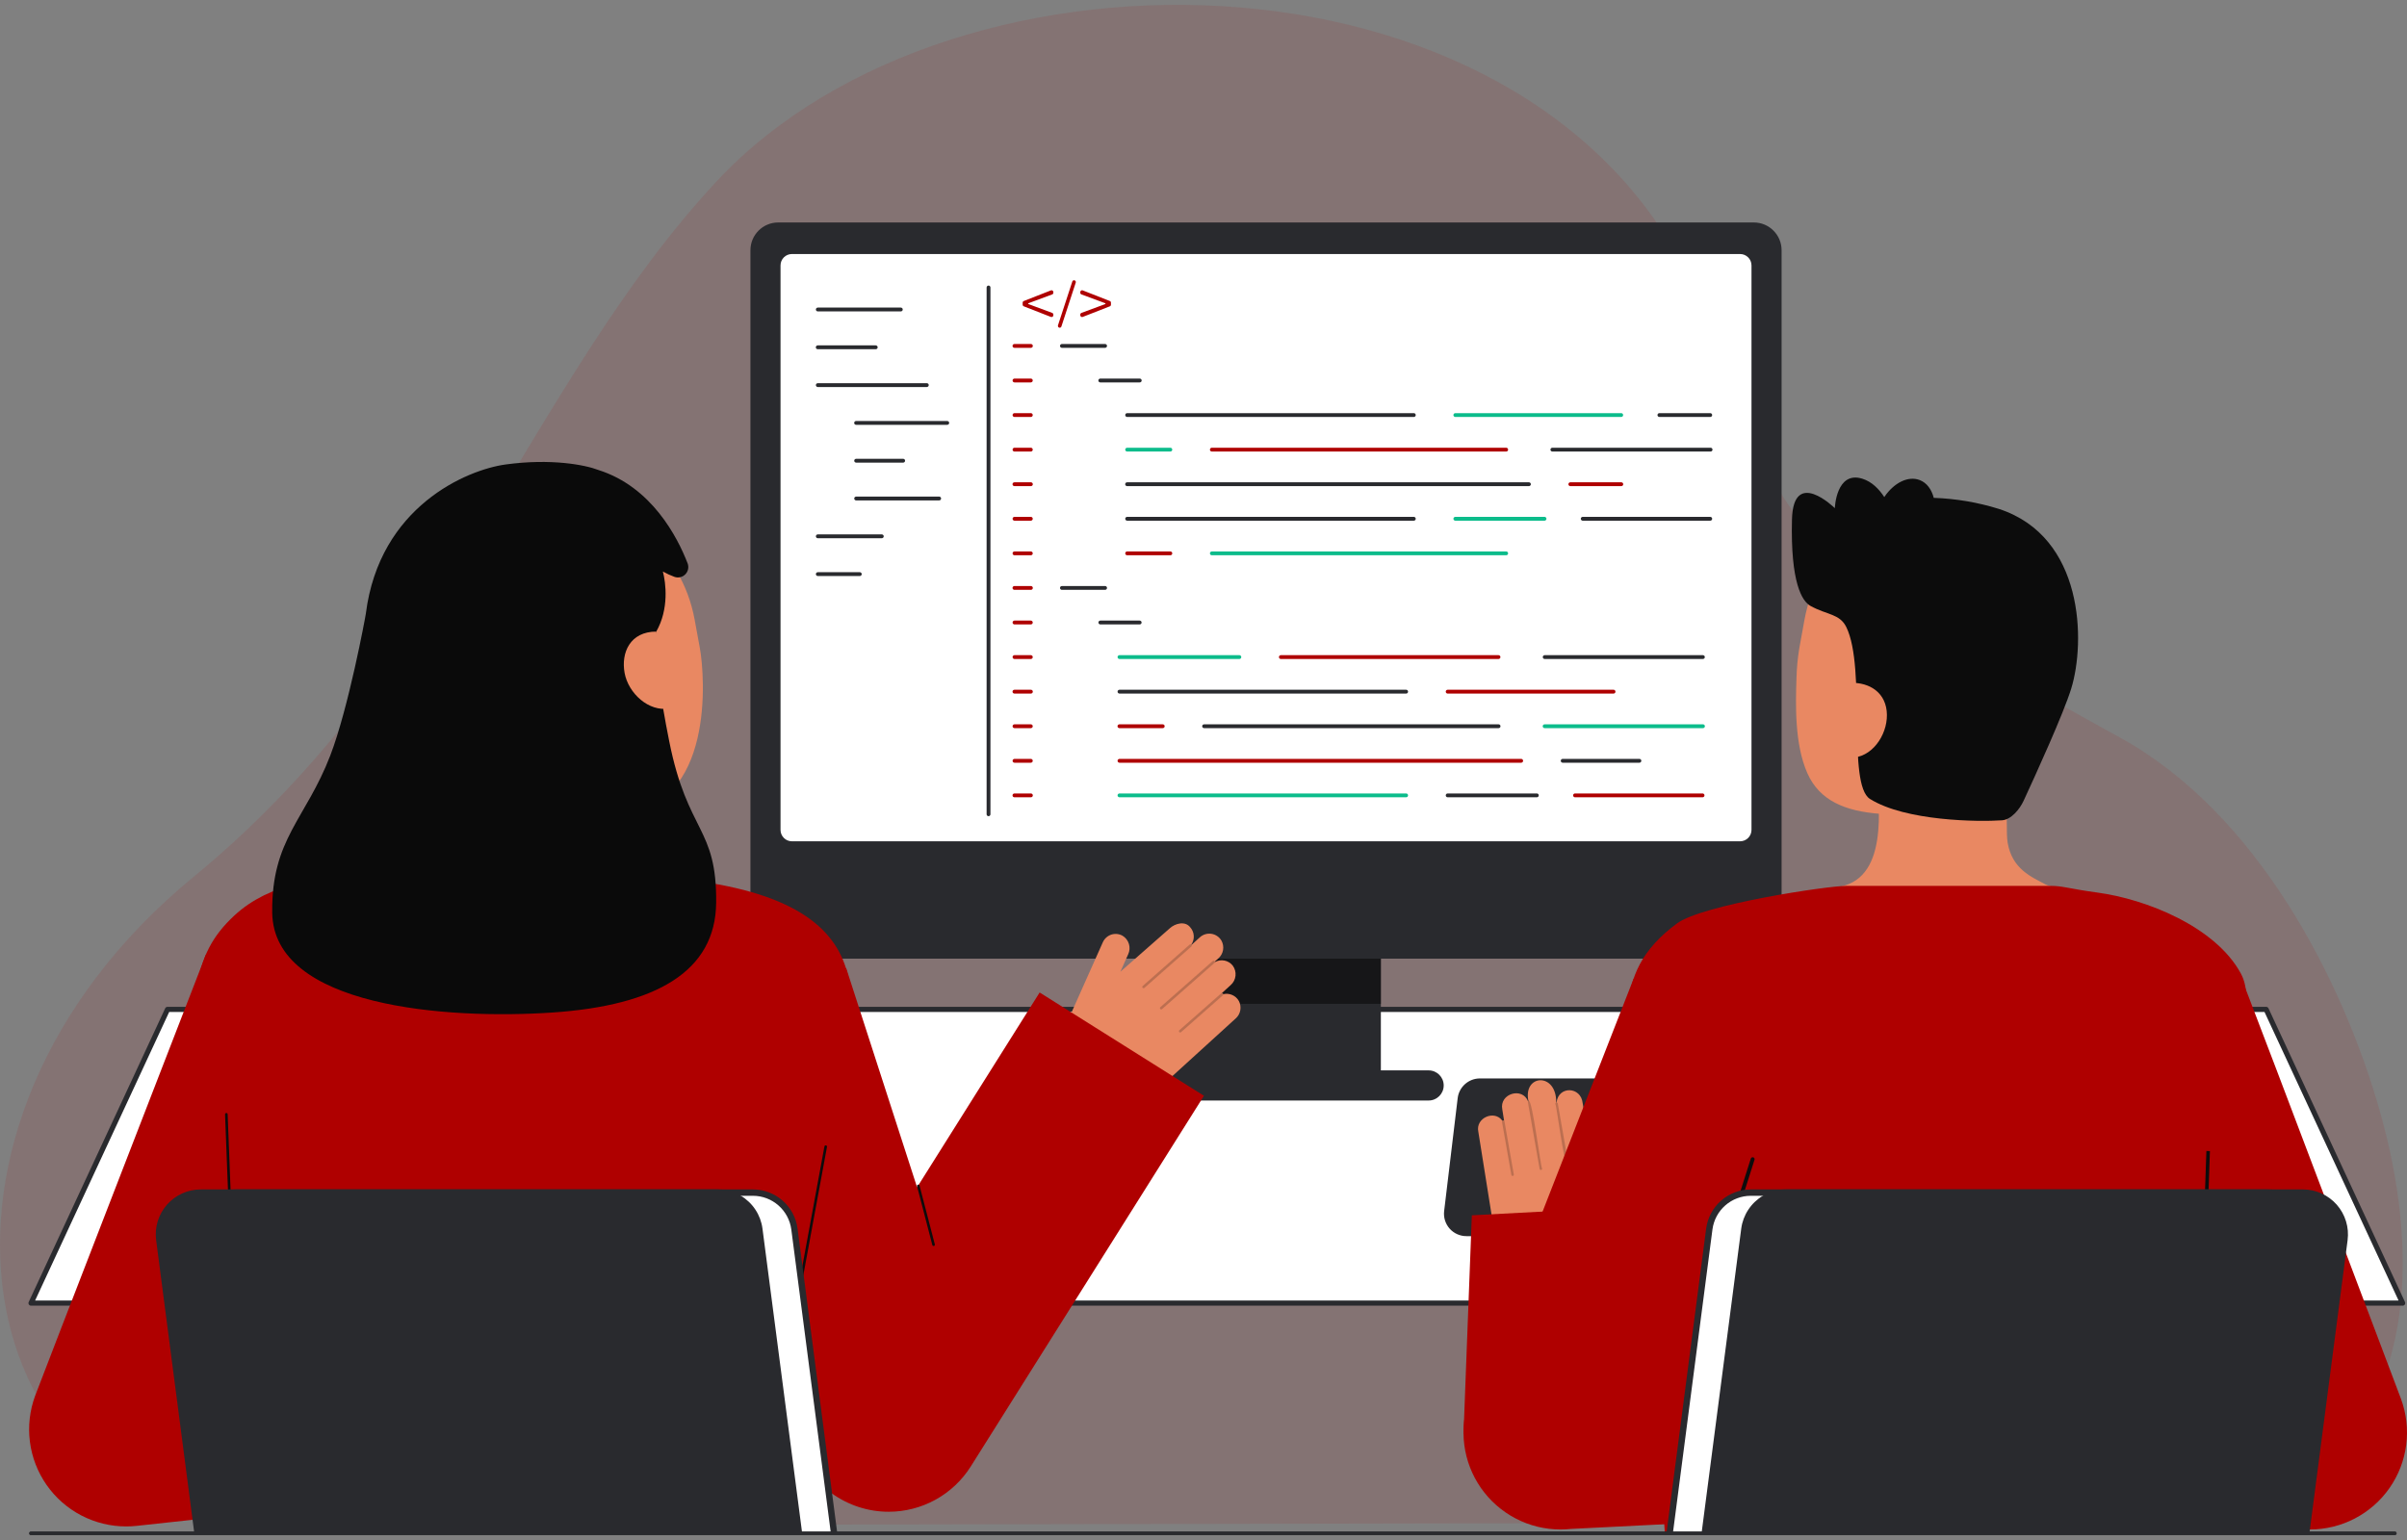 <?xml version="1.0" encoding="UTF-8"?>
<svg xmlns="http://www.w3.org/2000/svg" width="150" height="96" viewBox="0 0 150 96" fill="none">
  <rect x="0" y="0" width="150" height="96" fill="#808080" stroke="none"/>
  <g id="Pair programming" clip-path="url(#clip0_928_4348)">
    <g id="Group">
      <path id="Vector" opacity="0.1" d="M134.037 94.881C148.049 94.881 152.318 83.325 148.281 69.172C145.998 61.169 140.719 50.702 132.094 45.966C108.492 33.004 111.673 32.382 105.83 18.586C96.292 -3.935 59.616 -4.804 44.63 11.334C32.969 23.891 27.98 41.592 12.093 54.635C-7.083 70.378 -1.852 95.109 16.567 95.109L134.037 94.881Z" fill="#AF0000"></path>
      <g id="Group_2">
        <g id="Group_3">
          <path id="Vector_2" d="M149.727 81.232H1.934L10.439 62.924H141.221L149.727 81.232Z" fill="#292A2E"></path>
          <path id="Vector_3" d="M149.727 81.232H1.934L10.439 62.924H141.221L149.727 81.232Z" fill="white"></path>
          <path id="Vector_4" d="M149.728 81.394H1.935C1.908 81.394 1.881 81.387 1.857 81.374C1.833 81.361 1.813 81.342 1.799 81.319C1.784 81.296 1.775 81.27 1.774 81.243C1.772 81.215 1.777 81.188 1.789 81.164L10.294 62.856C10.307 62.828 10.328 62.804 10.353 62.788C10.379 62.772 10.409 62.763 10.44 62.763H141.222C141.252 62.763 141.282 62.772 141.308 62.788C141.334 62.804 141.355 62.828 141.368 62.856L149.874 81.164C149.886 81.188 149.891 81.215 149.889 81.242C149.888 81.269 149.879 81.296 149.865 81.318C149.85 81.341 149.83 81.36 149.806 81.373C149.783 81.386 149.756 81.394 149.729 81.394H149.728ZM2.188 81.071H149.474L141.12 63.085H10.542L2.188 81.071Z" fill="#292A2E"></path>
        </g>
        <g id="Group_4">
          <g id="Group_5">
            <path id="Vector_5" d="M86.053 56.795H71.74V67.614H86.053V56.795Z" fill="#292A2E"></path>
            <path id="Vector_6" opacity="0.64" d="M86.053 56.795H71.74V62.575H86.053V56.795Z" fill="#0C0C0C"></path>
            <path id="Vector_7" d="M109.294 13.868H48.497C47.541 13.868 46.766 14.643 46.766 15.6V58.028C46.766 58.984 47.541 59.759 48.497 59.759H109.294C110.251 59.759 111.026 58.984 111.026 58.028V15.6C111.026 14.643 110.251 13.868 109.294 13.868Z" fill="#292A2E"></path>
            <path id="Vector_8" d="M108.439 15.835H49.351C48.959 15.835 48.641 16.153 48.641 16.546V51.733C48.641 52.126 48.959 52.444 49.351 52.444H108.439C108.832 52.444 109.15 52.126 109.15 51.733V16.546C109.15 16.153 108.832 15.835 108.439 15.835Z" fill="white"></path>
            <path id="Vector_9" d="M89.03 66.725H68.761C68.243 66.725 67.822 67.145 67.822 67.664C67.822 68.183 68.243 68.603 68.761 68.603H89.03C89.548 68.603 89.969 68.183 89.969 67.664C89.969 67.145 89.548 66.725 89.03 66.725Z" fill="#292A2E"></path>
          </g>
          <g id="Group_6">
            <path id="Vector_10" d="M68.871 21.683H66.18C66.165 21.683 66.148 21.681 66.133 21.675C66.118 21.669 66.105 21.66 66.093 21.649C66.082 21.638 66.072 21.625 66.066 21.61C66.06 21.595 66.057 21.579 66.057 21.563C66.057 21.547 66.06 21.531 66.066 21.517C66.072 21.502 66.082 21.488 66.093 21.477C66.105 21.466 66.118 21.457 66.133 21.452C66.148 21.446 66.165 21.443 66.18 21.444H68.871C68.902 21.445 68.932 21.458 68.953 21.48C68.975 21.503 68.987 21.532 68.987 21.563C68.987 21.594 68.975 21.624 68.953 21.646C68.932 21.669 68.902 21.682 68.871 21.683Z" fill="#292A2E"></path>
            <g id="Group_7">
              <path id="Vector_11" d="M64.24 21.683H63.222C63.206 21.683 63.19 21.681 63.175 21.675C63.16 21.669 63.146 21.66 63.134 21.649C63.123 21.638 63.114 21.625 63.107 21.61C63.101 21.595 63.098 21.579 63.098 21.563C63.098 21.547 63.101 21.531 63.107 21.517C63.114 21.502 63.123 21.488 63.134 21.477C63.146 21.466 63.16 21.457 63.175 21.452C63.19 21.446 63.206 21.443 63.222 21.444H64.24C64.256 21.443 64.272 21.446 64.287 21.452C64.302 21.457 64.316 21.466 64.327 21.477C64.339 21.488 64.348 21.502 64.354 21.517C64.36 21.531 64.364 21.547 64.364 21.563C64.364 21.579 64.36 21.595 64.354 21.61C64.348 21.625 64.339 21.638 64.327 21.649C64.316 21.66 64.302 21.669 64.287 21.675C64.272 21.681 64.256 21.683 64.24 21.683Z" fill="#AF0000"></path>
              <path id="Vector_12" d="M64.239 23.838H63.221C63.189 23.838 63.159 23.825 63.137 23.803C63.114 23.781 63.102 23.75 63.102 23.718C63.102 23.687 63.114 23.656 63.137 23.634C63.159 23.612 63.189 23.599 63.221 23.599H64.239C64.271 23.599 64.301 23.612 64.324 23.634C64.346 23.656 64.359 23.687 64.359 23.718C64.359 23.75 64.346 23.781 64.324 23.803C64.301 23.825 64.271 23.838 64.239 23.838Z" fill="#AF0000"></path>
              <path id="Vector_13" d="M64.239 25.993H63.221C63.189 25.993 63.159 25.981 63.137 25.958C63.114 25.936 63.102 25.906 63.102 25.874C63.102 25.842 63.114 25.812 63.137 25.789C63.159 25.767 63.189 25.754 63.221 25.754H64.239C64.271 25.754 64.301 25.767 64.324 25.789C64.346 25.812 64.359 25.842 64.359 25.874C64.359 25.906 64.346 25.936 64.324 25.958C64.301 25.981 64.271 25.993 64.239 25.993Z" fill="#AF0000"></path>
              <path id="Vector_14" d="M64.239 28.149H63.221C63.189 28.149 63.159 28.136 63.137 28.114C63.114 28.091 63.102 28.061 63.102 28.029C63.102 27.997 63.114 27.967 63.137 27.945C63.159 27.922 63.189 27.91 63.221 27.91H64.239C64.271 27.91 64.301 27.922 64.324 27.945C64.346 27.967 64.359 27.997 64.359 28.029C64.359 28.061 64.346 28.091 64.324 28.114C64.301 28.136 64.271 28.149 64.239 28.149Z" fill="#AF0000"></path>
              <path id="Vector_15" d="M64.24 30.304H63.222C63.206 30.304 63.19 30.302 63.175 30.296C63.16 30.29 63.146 30.282 63.134 30.27C63.123 30.259 63.114 30.246 63.107 30.231C63.101 30.216 63.098 30.201 63.098 30.184C63.098 30.168 63.101 30.152 63.107 30.138C63.114 30.123 63.123 30.11 63.134 30.098C63.146 30.087 63.16 30.078 63.175 30.073C63.19 30.067 63.206 30.064 63.222 30.065H64.24C64.256 30.064 64.272 30.067 64.287 30.073C64.302 30.078 64.316 30.087 64.327 30.098C64.339 30.11 64.348 30.123 64.354 30.138C64.36 30.152 64.364 30.168 64.364 30.184C64.364 30.201 64.36 30.216 64.354 30.231C64.348 30.246 64.339 30.259 64.327 30.27C64.316 30.282 64.302 30.29 64.287 30.296C64.272 30.302 64.256 30.304 64.24 30.304Z" fill="#AF0000"></path>
              <path id="Vector_16" d="M64.239 32.459H63.221C63.189 32.459 63.159 32.446 63.137 32.423C63.114 32.401 63.102 32.371 63.102 32.339C63.102 32.307 63.114 32.277 63.137 32.255C63.159 32.232 63.189 32.219 63.221 32.219H64.239C64.271 32.219 64.301 32.232 64.324 32.255C64.346 32.277 64.359 32.307 64.359 32.339C64.359 32.371 64.346 32.401 64.324 32.423C64.301 32.446 64.271 32.459 64.239 32.459Z" fill="#AF0000"></path>
              <path id="Vector_17" d="M64.239 34.614H63.221C63.189 34.614 63.159 34.602 63.137 34.58C63.114 34.557 63.102 34.527 63.102 34.495C63.102 34.463 63.114 34.433 63.137 34.41C63.159 34.388 63.189 34.376 63.221 34.376H64.239C64.271 34.376 64.301 34.388 64.324 34.41C64.346 34.433 64.359 34.463 64.359 34.495C64.359 34.527 64.346 34.557 64.324 34.58C64.301 34.602 64.271 34.614 64.239 34.614Z" fill="#AF0000"></path>
              <path id="Vector_18" d="M64.24 36.77H63.222C63.206 36.77 63.19 36.768 63.175 36.762C63.16 36.756 63.146 36.747 63.134 36.736C63.123 36.725 63.114 36.712 63.107 36.697C63.101 36.682 63.098 36.666 63.098 36.65C63.098 36.634 63.101 36.618 63.107 36.603C63.114 36.589 63.123 36.575 63.134 36.564C63.146 36.553 63.16 36.544 63.175 36.539C63.19 36.533 63.206 36.53 63.222 36.531H64.24C64.256 36.53 64.272 36.533 64.287 36.539C64.302 36.544 64.316 36.553 64.327 36.564C64.339 36.575 64.348 36.589 64.354 36.603C64.36 36.618 64.364 36.634 64.364 36.65C64.364 36.666 64.36 36.682 64.354 36.697C64.348 36.712 64.339 36.725 64.327 36.736C64.316 36.747 64.302 36.756 64.287 36.762C64.272 36.768 64.256 36.77 64.24 36.77Z" fill="#AF0000"></path>
              <path id="Vector_19" d="M64.239 38.925H63.221C63.189 38.925 63.159 38.913 63.137 38.89C63.114 38.868 63.102 38.837 63.102 38.806C63.102 38.774 63.114 38.744 63.137 38.721C63.159 38.699 63.189 38.686 63.221 38.686H64.239C64.271 38.686 64.301 38.699 64.324 38.721C64.346 38.744 64.359 38.774 64.359 38.806C64.359 38.837 64.346 38.868 64.324 38.89C64.301 38.913 64.271 38.925 64.239 38.925Z" fill="#AF0000"></path>
              <path id="Vector_20" d="M64.239 41.08H63.221C63.189 41.08 63.159 41.068 63.137 41.045C63.114 41.023 63.102 40.992 63.102 40.961C63.102 40.929 63.114 40.899 63.137 40.876C63.159 40.854 63.189 40.841 63.221 40.841H64.239C64.271 40.841 64.301 40.854 64.324 40.876C64.346 40.899 64.359 40.929 64.359 40.961C64.359 40.992 64.346 41.023 64.324 41.045C64.301 41.068 64.271 41.08 64.239 41.08Z" fill="#AF0000"></path>
              <path id="Vector_21" d="M64.24 43.235H63.222C63.206 43.236 63.19 43.233 63.175 43.228C63.16 43.222 63.146 43.213 63.134 43.202C63.123 43.191 63.114 43.178 63.107 43.163C63.101 43.148 63.098 43.132 63.098 43.116C63.098 43.1 63.101 43.084 63.107 43.069C63.114 43.054 63.123 43.041 63.134 43.03C63.146 43.019 63.16 43.01 63.175 43.004C63.19 42.999 63.206 42.996 63.222 42.997H64.24C64.256 42.996 64.272 42.999 64.287 43.004C64.302 43.01 64.316 43.019 64.327 43.03C64.339 43.041 64.348 43.054 64.354 43.069C64.36 43.084 64.364 43.1 64.364 43.116C64.364 43.132 64.36 43.148 64.354 43.163C64.348 43.178 64.339 43.191 64.327 43.202C64.316 43.213 64.302 43.222 64.287 43.228C64.272 43.233 64.256 43.236 64.24 43.235Z" fill="#AF0000"></path>
              <path id="Vector_22" d="M64.239 45.391H63.221C63.189 45.391 63.159 45.378 63.137 45.356C63.114 45.333 63.102 45.303 63.102 45.271C63.102 45.24 63.114 45.209 63.137 45.187C63.159 45.164 63.189 45.152 63.221 45.152H64.239C64.271 45.152 64.301 45.164 64.324 45.187C64.346 45.209 64.359 45.24 64.359 45.271C64.359 45.303 64.346 45.333 64.324 45.356C64.301 45.378 64.271 45.391 64.239 45.391Z" fill="#AF0000"></path>
              <path id="Vector_23" d="M64.239 47.546H63.221C63.189 47.546 63.159 47.533 63.137 47.511C63.114 47.489 63.102 47.458 63.102 47.427C63.102 47.395 63.114 47.364 63.137 47.342C63.159 47.32 63.189 47.307 63.221 47.307H64.239C64.271 47.307 64.301 47.32 64.324 47.342C64.346 47.364 64.359 47.395 64.359 47.427C64.359 47.458 64.346 47.489 64.324 47.511C64.301 47.533 64.271 47.546 64.239 47.546Z" fill="#AF0000"></path>
              <path id="Vector_24" d="M64.24 49.701H63.222C63.206 49.702 63.19 49.699 63.175 49.693C63.16 49.688 63.146 49.679 63.134 49.668C63.123 49.657 63.114 49.643 63.107 49.629C63.101 49.614 63.098 49.598 63.098 49.582C63.098 49.566 63.101 49.55 63.107 49.535C63.114 49.52 63.123 49.507 63.134 49.496C63.146 49.485 63.16 49.476 63.175 49.47C63.19 49.465 63.206 49.462 63.222 49.462H64.24C64.256 49.462 64.272 49.465 64.287 49.47C64.302 49.476 64.316 49.485 64.327 49.496C64.339 49.507 64.348 49.52 64.354 49.535C64.36 49.55 64.364 49.566 64.364 49.582C64.364 49.598 64.36 49.614 64.354 49.629C64.348 49.643 64.339 49.657 64.327 49.668C64.316 49.679 64.302 49.688 64.287 49.693C64.272 49.699 64.256 49.702 64.24 49.701Z" fill="#AF0000"></path>
            </g>
            <path id="Vector_25" d="M71.023 23.838H68.571C68.555 23.839 68.539 23.836 68.524 23.83C68.509 23.825 68.495 23.816 68.484 23.805C68.472 23.794 68.463 23.78 68.457 23.765C68.451 23.751 68.447 23.735 68.447 23.719C68.447 23.703 68.451 23.687 68.457 23.672C68.463 23.657 68.472 23.644 68.484 23.633C68.495 23.621 68.509 23.613 68.524 23.607C68.539 23.601 68.555 23.599 68.571 23.599H71.023C71.039 23.599 71.055 23.601 71.07 23.607C71.085 23.613 71.098 23.621 71.11 23.633C71.121 23.644 71.131 23.657 71.137 23.672C71.143 23.687 71.147 23.703 71.147 23.719C71.147 23.735 71.143 23.751 71.137 23.765C71.131 23.78 71.121 23.794 71.11 23.805C71.098 23.816 71.085 23.825 71.07 23.83C71.055 23.836 71.039 23.839 71.023 23.838Z" fill="#292A2E"></path>
            <path id="Vector_26" d="M68.871 36.77H66.18C66.165 36.77 66.148 36.768 66.133 36.762C66.118 36.756 66.105 36.747 66.093 36.736C66.082 36.725 66.072 36.712 66.066 36.697C66.06 36.682 66.057 36.666 66.057 36.65C66.057 36.634 66.06 36.618 66.066 36.603C66.072 36.589 66.082 36.575 66.093 36.564C66.105 36.553 66.118 36.544 66.133 36.539C66.148 36.533 66.165 36.53 66.18 36.531H68.871C68.902 36.532 68.932 36.545 68.953 36.567C68.975 36.59 68.987 36.619 68.987 36.65C68.987 36.681 68.975 36.711 68.953 36.733C68.932 36.755 68.902 36.769 68.871 36.77Z" fill="#292A2E"></path>
            <path id="Vector_27" d="M71.022 38.925H68.571C68.539 38.925 68.509 38.913 68.486 38.89C68.464 38.868 68.451 38.837 68.451 38.806C68.451 38.774 68.464 38.744 68.486 38.721C68.509 38.699 68.539 38.686 68.571 38.686H71.022C71.054 38.686 71.084 38.699 71.107 38.721C71.129 38.744 71.142 38.774 71.142 38.806C71.142 38.837 71.129 38.868 71.107 38.89C71.084 38.913 71.054 38.925 71.022 38.925Z" fill="#292A2E"></path>
            <g id="Group_8">
              <path id="Vector_28" d="M88.107 25.993H70.243C70.211 25.993 70.18 25.981 70.158 25.958C70.136 25.936 70.123 25.906 70.123 25.874C70.123 25.842 70.136 25.812 70.158 25.789C70.18 25.767 70.211 25.754 70.243 25.754H88.107C88.139 25.754 88.169 25.767 88.191 25.789C88.214 25.812 88.226 25.842 88.226 25.874C88.226 25.906 88.214 25.936 88.191 25.958C88.169 25.981 88.139 25.993 88.107 25.993Z" fill="#292A2E"></path>
              <path id="Vector_29" d="M101.032 25.993H90.694C90.662 25.993 90.632 25.981 90.609 25.958C90.587 25.936 90.574 25.906 90.574 25.874C90.574 25.842 90.587 25.812 90.609 25.789C90.632 25.767 90.662 25.754 90.694 25.754H101.032C101.063 25.754 101.094 25.767 101.116 25.789C101.138 25.812 101.151 25.842 101.151 25.874C101.151 25.906 101.138 25.936 101.116 25.958C101.094 25.981 101.063 25.993 101.032 25.993Z" fill="#0CBC8B"></path>
              <path id="Vector_30" d="M106.579 25.993H103.411C103.379 25.993 103.348 25.981 103.326 25.958C103.304 25.936 103.291 25.906 103.291 25.874C103.291 25.842 103.304 25.812 103.326 25.789C103.348 25.767 103.379 25.754 103.411 25.754H106.579C106.611 25.754 106.641 25.767 106.664 25.789C106.686 25.812 106.699 25.842 106.699 25.874C106.699 25.906 106.686 25.936 106.664 25.958C106.641 25.981 106.611 25.993 106.579 25.993H106.579Z" fill="#292A2E"></path>
            </g>
            <g id="Group_9">
              <path id="Vector_31" d="M95.276 30.304H70.243C70.227 30.304 70.211 30.302 70.196 30.296C70.181 30.29 70.167 30.282 70.156 30.27C70.144 30.259 70.135 30.246 70.129 30.231C70.122 30.216 70.119 30.201 70.119 30.184C70.119 30.168 70.122 30.152 70.129 30.138C70.135 30.123 70.144 30.11 70.156 30.098C70.167 30.087 70.181 30.078 70.196 30.073C70.211 30.067 70.227 30.064 70.243 30.065H95.276C95.292 30.064 95.308 30.067 95.323 30.073C95.338 30.078 95.352 30.087 95.363 30.098C95.375 30.11 95.384 30.123 95.39 30.138C95.397 30.152 95.4 30.168 95.4 30.184C95.4 30.201 95.397 30.216 95.39 30.231C95.384 30.246 95.375 30.259 95.363 30.27C95.352 30.282 95.338 30.29 95.323 30.296C95.308 30.302 95.292 30.304 95.276 30.304Z" fill="#292A2E"></path>
              <path id="Vector_32" d="M101.033 30.304H97.864C97.848 30.304 97.832 30.302 97.817 30.296C97.802 30.29 97.788 30.282 97.777 30.27C97.765 30.259 97.756 30.246 97.75 30.231C97.743 30.216 97.74 30.201 97.74 30.184C97.74 30.168 97.743 30.152 97.75 30.138C97.756 30.123 97.765 30.11 97.777 30.098C97.788 30.087 97.802 30.078 97.817 30.073C97.832 30.067 97.848 30.064 97.864 30.065H101.033C101.049 30.064 101.065 30.067 101.08 30.073C101.095 30.078 101.109 30.087 101.12 30.098C101.132 30.11 101.141 30.123 101.147 30.138C101.154 30.152 101.157 30.168 101.157 30.184C101.157 30.201 101.154 30.216 101.147 30.231C101.141 30.246 101.132 30.259 101.12 30.27C101.109 30.282 101.095 30.29 101.08 30.296C101.065 30.302 101.049 30.304 101.033 30.304H101.033Z" fill="#AF0000"></path>
            </g>
            <g id="Group_10">
              <path id="Vector_33" d="M72.933 28.149H70.243C70.211 28.149 70.18 28.136 70.158 28.114C70.136 28.091 70.123 28.061 70.123 28.029C70.123 27.997 70.136 27.967 70.158 27.945C70.18 27.922 70.211 27.91 70.243 27.91H72.933C72.965 27.91 72.996 27.922 73.018 27.945C73.04 27.967 73.053 27.997 73.053 28.029C73.053 28.061 73.04 28.091 73.018 28.114C72.996 28.136 72.965 28.149 72.933 28.149Z" fill="#0CBC8B"></path>
              <path id="Vector_34" d="M93.863 28.149H75.52C75.488 28.149 75.458 28.136 75.435 28.114C75.413 28.091 75.4 28.061 75.4 28.029C75.4 27.997 75.413 27.967 75.435 27.945C75.458 27.922 75.488 27.91 75.52 27.91H93.863C93.894 27.91 93.925 27.922 93.947 27.945C93.97 27.967 93.982 27.997 93.982 28.029C93.982 28.061 93.97 28.091 93.947 28.114C93.925 28.136 93.894 28.149 93.863 28.149Z" fill="#AF0000"></path>
              <path id="Vector_35" d="M106.6 28.149H96.741C96.709 28.149 96.678 28.136 96.656 28.114C96.634 28.091 96.621 28.061 96.621 28.029C96.621 27.997 96.634 27.967 96.656 27.945C96.678 27.922 96.709 27.91 96.741 27.91H106.6C106.632 27.91 106.662 27.922 106.685 27.945C106.707 27.967 106.72 27.997 106.72 28.029C106.72 28.061 106.707 28.091 106.685 28.114C106.662 28.136 106.632 28.149 106.6 28.149Z" fill="#292A2E"></path>
            </g>
            <g id="Group_11">
              <path id="Vector_36" d="M88.107 32.459H70.243C70.211 32.459 70.18 32.446 70.158 32.423C70.136 32.401 70.123 32.371 70.123 32.339C70.123 32.307 70.136 32.277 70.158 32.255C70.18 32.232 70.211 32.219 70.243 32.219H88.107C88.139 32.219 88.169 32.232 88.191 32.255C88.214 32.277 88.226 32.307 88.226 32.339C88.226 32.371 88.214 32.401 88.191 32.423C88.169 32.446 88.139 32.459 88.107 32.459Z" fill="#292A2E"></path>
              <path id="Vector_37" d="M96.252 32.459H90.694C90.662 32.459 90.632 32.446 90.609 32.423C90.587 32.401 90.574 32.371 90.574 32.339C90.574 32.307 90.587 32.277 90.609 32.255C90.632 32.232 90.662 32.219 90.694 32.219H96.252C96.284 32.219 96.314 32.232 96.337 32.255C96.359 32.277 96.372 32.307 96.372 32.339C96.372 32.371 96.359 32.401 96.337 32.423C96.314 32.446 96.284 32.459 96.252 32.459Z" fill="#0CBC8B"></path>
              <path id="Vector_38" d="M106.579 32.459H98.631C98.6 32.459 98.569 32.446 98.547 32.423C98.524 32.401 98.512 32.371 98.512 32.339C98.512 32.307 98.524 32.277 98.547 32.255C98.569 32.232 98.6 32.219 98.631 32.219H106.579C106.611 32.219 106.641 32.232 106.664 32.255C106.686 32.277 106.699 32.307 106.699 32.339C106.699 32.371 106.686 32.401 106.664 32.423C106.641 32.446 106.611 32.459 106.579 32.459Z" fill="#292A2E"></path>
            </g>
            <g id="Group_12">
              <path id="Vector_39" d="M72.933 34.614H70.243C70.211 34.614 70.18 34.602 70.158 34.58C70.136 34.557 70.123 34.527 70.123 34.495C70.123 34.463 70.136 34.433 70.158 34.41C70.18 34.388 70.211 34.376 70.243 34.376H72.933C72.965 34.376 72.996 34.388 73.018 34.41C73.04 34.433 73.053 34.463 73.053 34.495C73.053 34.527 73.04 34.557 73.018 34.58C72.996 34.602 72.965 34.614 72.933 34.614Z" fill="#AF0000"></path>
              <path id="Vector_40" d="M93.863 34.614H75.52C75.488 34.614 75.458 34.602 75.435 34.58C75.413 34.557 75.4 34.527 75.4 34.495C75.4 34.463 75.413 34.433 75.435 34.41C75.458 34.388 75.488 34.376 75.52 34.376H93.863C93.894 34.376 93.925 34.388 93.947 34.41C93.97 34.433 93.982 34.463 93.982 34.495C93.982 34.527 93.97 34.557 93.947 34.58C93.925 34.602 93.894 34.614 93.863 34.614Z" fill="#0CBC8B"></path>
            </g>
            <g id="Group_13">
              <path id="Vector_41" d="M87.628 43.236H69.764C69.732 43.236 69.702 43.223 69.68 43.201C69.657 43.178 69.644 43.148 69.644 43.116C69.644 43.084 69.657 43.054 69.68 43.032C69.702 43.009 69.732 42.997 69.764 42.997H87.628C87.66 42.997 87.69 43.009 87.713 43.032C87.735 43.054 87.748 43.084 87.748 43.116C87.748 43.148 87.735 43.178 87.713 43.201C87.69 43.223 87.66 43.236 87.628 43.236Z" fill="#292A2E"></path>
              <path id="Vector_42" d="M100.553 43.236H90.215C90.183 43.236 90.153 43.223 90.131 43.201C90.108 43.178 90.096 43.148 90.096 43.116C90.096 43.084 90.108 43.054 90.131 43.032C90.153 43.009 90.183 42.997 90.215 42.997H100.553C100.585 42.997 100.615 43.009 100.638 43.032C100.66 43.054 100.673 43.084 100.673 43.116C100.673 43.148 100.66 43.178 100.638 43.201C100.615 43.223 100.585 43.236 100.553 43.236Z" fill="#AF0000"></path>
            </g>
            <g id="Group_14">
              <path id="Vector_43" d="M77.235 41.08H69.764C69.732 41.08 69.702 41.068 69.68 41.045C69.657 41.023 69.644 40.992 69.644 40.961C69.644 40.929 69.657 40.899 69.68 40.876C69.702 40.854 69.732 40.841 69.764 40.841H77.235C77.267 40.841 77.297 40.854 77.319 40.876C77.342 40.899 77.354 40.929 77.354 40.961C77.354 40.992 77.342 41.023 77.319 41.045C77.297 41.068 77.267 41.08 77.235 41.08Z" fill="#0CBC8B"></path>
              <path id="Vector_44" d="M93.384 41.08H79.821C79.789 41.08 79.759 41.068 79.736 41.045C79.714 41.023 79.701 40.992 79.701 40.961C79.701 40.929 79.714 40.899 79.736 40.876C79.759 40.854 79.789 40.841 79.821 40.841H93.384C93.416 40.841 93.446 40.854 93.469 40.876C93.491 40.899 93.504 40.929 93.504 40.961C93.504 40.992 93.491 41.023 93.469 41.045C93.446 41.068 93.416 41.08 93.384 41.08Z" fill="#AF0000"></path>
              <path id="Vector_45" d="M106.122 41.08H96.262C96.23 41.08 96.2 41.068 96.178 41.045C96.155 41.023 96.143 40.992 96.143 40.961C96.143 40.929 96.155 40.899 96.178 40.876C96.2 40.854 96.23 40.841 96.262 40.841H106.122C106.153 40.841 106.184 40.854 106.206 40.876C106.228 40.899 106.241 40.929 106.241 40.961C106.241 40.992 106.228 41.023 106.206 41.045C106.184 41.068 106.153 41.08 106.122 41.08Z" fill="#292A2E"></path>
            </g>
            <g id="Group_15">
              <path id="Vector_46" d="M94.797 47.546H69.764C69.732 47.546 69.702 47.533 69.68 47.511C69.657 47.489 69.644 47.458 69.644 47.427C69.644 47.395 69.657 47.364 69.68 47.342C69.702 47.32 69.732 47.307 69.764 47.307H94.797C94.829 47.307 94.859 47.32 94.881 47.342C94.904 47.364 94.916 47.395 94.916 47.427C94.916 47.458 94.904 47.489 94.881 47.511C94.859 47.533 94.829 47.546 94.797 47.546Z" fill="#AF0000"></path>
              <path id="Vector_47" d="M102.165 47.546H97.383C97.352 47.546 97.321 47.533 97.299 47.511C97.276 47.489 97.264 47.458 97.264 47.427C97.264 47.395 97.276 47.364 97.299 47.342C97.321 47.32 97.352 47.307 97.383 47.307H102.165C102.196 47.307 102.227 47.32 102.249 47.342C102.272 47.364 102.284 47.395 102.284 47.427C102.284 47.458 102.272 47.489 102.249 47.511C102.227 47.533 102.196 47.546 102.165 47.546Z" fill="#292A2E"></path>
            </g>
            <g id="Group_16">
              <path id="Vector_48" d="M72.455 45.391H69.764C69.749 45.391 69.733 45.389 69.718 45.383C69.703 45.377 69.689 45.368 69.677 45.357C69.666 45.346 69.656 45.333 69.65 45.318C69.644 45.303 69.641 45.287 69.641 45.271C69.641 45.255 69.644 45.239 69.65 45.225C69.656 45.21 69.666 45.197 69.677 45.185C69.689 45.174 69.703 45.166 69.718 45.16C69.733 45.154 69.749 45.151 69.764 45.152H72.455C72.471 45.151 72.487 45.154 72.502 45.16C72.517 45.166 72.531 45.174 72.543 45.185C72.554 45.197 72.563 45.21 72.57 45.225C72.576 45.239 72.579 45.255 72.579 45.271C72.579 45.287 72.576 45.303 72.57 45.318C72.563 45.333 72.554 45.346 72.543 45.357C72.531 45.368 72.517 45.377 72.502 45.383C72.487 45.389 72.471 45.391 72.455 45.391Z" fill="#AF0000"></path>
              <path id="Vector_49" d="M93.384 45.391H75.042C75.026 45.391 75.01 45.389 74.995 45.383C74.98 45.377 74.966 45.368 74.954 45.357C74.943 45.346 74.934 45.333 74.927 45.318C74.921 45.303 74.918 45.287 74.918 45.271C74.918 45.255 74.921 45.239 74.927 45.225C74.934 45.21 74.943 45.197 74.954 45.185C74.966 45.174 74.98 45.166 74.995 45.16C75.01 45.154 75.026 45.151 75.042 45.152H93.384C93.4 45.151 93.416 45.154 93.431 45.16C93.446 45.166 93.46 45.174 93.472 45.185C93.483 45.197 93.493 45.21 93.499 45.225C93.505 45.239 93.508 45.255 93.508 45.271C93.508 45.287 93.505 45.303 93.499 45.318C93.493 45.333 93.483 45.346 93.472 45.357C93.46 45.368 93.446 45.377 93.431 45.383C93.416 45.389 93.4 45.391 93.384 45.391Z" fill="#292A2E"></path>
              <path id="Vector_50" d="M106.122 45.391H96.263C96.246 45.391 96.231 45.389 96.216 45.383C96.201 45.377 96.187 45.368 96.175 45.357C96.164 45.346 96.154 45.333 96.148 45.318C96.142 45.303 96.139 45.287 96.139 45.271C96.139 45.255 96.142 45.239 96.148 45.225C96.154 45.21 96.164 45.197 96.175 45.185C96.187 45.174 96.201 45.166 96.216 45.16C96.231 45.154 96.246 45.151 96.263 45.152H106.122C106.138 45.151 106.154 45.154 106.169 45.16C106.184 45.166 106.198 45.174 106.209 45.185C106.221 45.197 106.23 45.21 106.236 45.225C106.243 45.239 106.246 45.255 106.246 45.271C106.246 45.287 106.243 45.303 106.236 45.318C106.23 45.333 106.221 45.346 106.209 45.357C106.198 45.368 106.184 45.377 106.169 45.383C106.154 45.389 106.138 45.391 106.122 45.391Z" fill="#0CBC8B"></path>
            </g>
            <g id="Group_17">
              <path id="Vector_51" d="M87.628 49.701H69.764C69.732 49.701 69.702 49.689 69.68 49.666C69.657 49.644 69.644 49.614 69.644 49.582C69.644 49.55 69.657 49.52 69.68 49.497C69.702 49.475 69.732 49.462 69.764 49.462H87.628C87.66 49.462 87.69 49.475 87.713 49.497C87.735 49.52 87.748 49.55 87.748 49.582C87.748 49.614 87.735 49.644 87.713 49.666C87.69 49.689 87.66 49.701 87.628 49.701Z" fill="#0CBC8B"></path>
              <path id="Vector_52" d="M95.774 49.701H90.215C90.183 49.701 90.153 49.689 90.131 49.666C90.108 49.644 90.096 49.614 90.096 49.582C90.096 49.55 90.108 49.52 90.131 49.497C90.153 49.475 90.183 49.462 90.215 49.462H95.774C95.805 49.462 95.836 49.475 95.858 49.497C95.88 49.52 95.893 49.55 95.893 49.582C95.893 49.614 95.88 49.644 95.858 49.666C95.836 49.689 95.805 49.701 95.774 49.701Z" fill="#292A2E"></path>
              <path id="Vector_53" d="M106.101 49.701H98.153C98.121 49.701 98.091 49.689 98.068 49.666C98.046 49.644 98.033 49.614 98.033 49.582C98.033 49.55 98.046 49.52 98.068 49.497C98.091 49.475 98.121 49.462 98.153 49.462H106.101C106.132 49.462 106.163 49.475 106.185 49.497C106.208 49.52 106.22 49.55 106.22 49.582C106.22 49.614 106.208 49.644 106.185 49.666C106.163 49.689 106.132 49.701 106.101 49.701H106.101Z" fill="#AF0000"></path>
            </g>
            <path id="Vector_54" d="M61.604 50.879C61.588 50.879 61.573 50.876 61.558 50.87C61.544 50.864 61.531 50.855 61.519 50.844C61.508 50.833 61.499 50.819 61.493 50.805C61.487 50.791 61.484 50.775 61.484 50.759V17.921C61.484 17.889 61.497 17.859 61.519 17.836C61.542 17.814 61.572 17.801 61.604 17.801C61.636 17.801 61.666 17.814 61.688 17.836C61.711 17.859 61.723 17.889 61.723 17.921V50.759C61.723 50.775 61.72 50.791 61.714 50.805C61.708 50.819 61.7 50.833 61.688 50.844C61.677 50.855 61.664 50.864 61.65 50.87C61.635 50.876 61.62 50.879 61.604 50.879Z" fill="#292A2E"></path>
            <g id="Group_18">
              <path id="Vector_55" d="M56.138 19.413H50.963C50.932 19.413 50.901 19.4 50.879 19.378C50.856 19.355 50.844 19.325 50.844 19.293C50.844 19.262 50.856 19.231 50.879 19.209C50.901 19.186 50.932 19.174 50.963 19.174H56.137C56.169 19.174 56.199 19.186 56.222 19.209C56.244 19.231 56.257 19.262 56.257 19.293C56.257 19.325 56.244 19.355 56.222 19.378C56.199 19.4 56.169 19.413 56.137 19.413H56.138Z" fill="#292A2E"></path>
              <path id="Vector_56" d="M54.58 21.769H50.964C50.948 21.77 50.932 21.767 50.917 21.762C50.902 21.756 50.888 21.747 50.876 21.736C50.865 21.725 50.856 21.711 50.849 21.697C50.843 21.682 50.84 21.666 50.84 21.65C50.84 21.634 50.843 21.618 50.849 21.603C50.856 21.588 50.865 21.575 50.876 21.564C50.888 21.553 50.902 21.544 50.917 21.538C50.932 21.532 50.948 21.53 50.964 21.53H54.579C54.61 21.532 54.639 21.545 54.661 21.567C54.682 21.589 54.694 21.619 54.694 21.65C54.694 21.681 54.682 21.711 54.661 21.733C54.639 21.755 54.61 21.768 54.579 21.769H54.58Z" fill="#292A2E"></path>
              <path id="Vector_57" d="M57.759 24.126H50.963C50.932 24.126 50.901 24.113 50.879 24.091C50.856 24.069 50.844 24.038 50.844 24.006C50.844 23.975 50.856 23.944 50.879 23.922C50.901 23.899 50.932 23.887 50.963 23.887H57.758C57.79 23.887 57.82 23.899 57.843 23.922C57.865 23.944 57.877 23.975 57.877 24.006C57.877 24.038 57.865 24.069 57.843 24.091C57.82 24.113 57.79 24.126 57.758 24.126H57.759Z" fill="#292A2E"></path>
              <path id="Vector_58" d="M59.027 26.482H53.354C53.338 26.483 53.322 26.48 53.307 26.474C53.292 26.469 53.279 26.46 53.267 26.449C53.255 26.438 53.246 26.424 53.24 26.41C53.234 26.395 53.23 26.379 53.23 26.363C53.23 26.347 53.234 26.331 53.24 26.316C53.246 26.301 53.255 26.288 53.267 26.277C53.279 26.266 53.292 26.257 53.307 26.251C53.322 26.245 53.338 26.243 53.354 26.244H59.027C59.043 26.243 59.059 26.245 59.074 26.251C59.089 26.257 59.103 26.266 59.114 26.277C59.126 26.288 59.135 26.301 59.141 26.316C59.148 26.331 59.151 26.347 59.151 26.363C59.151 26.379 59.148 26.395 59.141 26.41C59.135 26.424 59.126 26.438 59.114 26.449C59.103 26.46 59.089 26.469 59.074 26.474C59.059 26.48 59.043 26.483 59.027 26.482Z" fill="#292A2E"></path>
              <path id="Vector_59" d="M56.284 28.839H53.354C53.322 28.839 53.292 28.826 53.269 28.804C53.247 28.782 53.234 28.751 53.234 28.719C53.234 28.688 53.247 28.657 53.269 28.635C53.292 28.613 53.322 28.6 53.354 28.6H56.284C56.315 28.6 56.346 28.613 56.368 28.635C56.391 28.657 56.403 28.688 56.403 28.719C56.403 28.751 56.391 28.782 56.368 28.804C56.346 28.826 56.315 28.839 56.284 28.839Z" fill="#292A2E"></path>
              <path id="Vector_60" d="M58.528 31.195H53.354C53.322 31.195 53.292 31.183 53.269 31.16C53.247 31.138 53.234 31.108 53.234 31.076C53.234 31.044 53.247 31.014 53.269 30.991C53.292 30.969 53.322 30.956 53.354 30.956H58.528C58.559 30.956 58.59 30.969 58.612 30.991C58.634 31.014 58.647 31.044 58.647 31.076C58.647 31.108 58.634 31.138 58.612 31.16C58.59 31.183 58.559 31.195 58.528 31.195Z" fill="#292A2E"></path>
              <path id="Vector_61" d="M54.953 33.552H50.963C50.932 33.552 50.901 33.539 50.879 33.517C50.856 33.495 50.844 33.464 50.844 33.432C50.844 33.401 50.856 33.37 50.879 33.348C50.901 33.325 50.932 33.313 50.963 33.313H54.953C54.984 33.313 55.015 33.325 55.037 33.348C55.06 33.37 55.072 33.401 55.072 33.432C55.072 33.464 55.06 33.495 55.037 33.517C55.015 33.539 54.984 33.552 54.953 33.552H54.953Z" fill="#292A2E"></path>
              <path id="Vector_62" d="M53.582 35.908H50.963C50.932 35.908 50.901 35.896 50.879 35.873C50.856 35.851 50.844 35.821 50.844 35.789C50.844 35.757 50.856 35.727 50.879 35.705C50.901 35.682 50.932 35.669 50.963 35.669H53.581C53.613 35.669 53.643 35.682 53.666 35.705C53.688 35.727 53.701 35.757 53.701 35.789C53.701 35.821 53.688 35.851 53.666 35.873C53.643 35.896 53.613 35.908 53.581 35.908H53.582Z" fill="#292A2E"></path>
            </g>
            <g id="Group_19">
              <path id="Vector_63" d="M64.078 18.907V18.951L65.571 19.505C65.593 19.514 65.611 19.528 65.624 19.548C65.636 19.567 65.643 19.589 65.643 19.612V19.653C65.643 19.671 65.639 19.689 65.63 19.705C65.622 19.721 65.609 19.734 65.594 19.744C65.579 19.755 65.562 19.761 65.543 19.763C65.525 19.765 65.506 19.763 65.489 19.756L63.802 19.096C63.781 19.088 63.763 19.073 63.75 19.055C63.737 19.036 63.731 19.014 63.73 18.991V18.869C63.73 18.846 63.737 18.824 63.75 18.805C63.763 18.787 63.781 18.772 63.802 18.764L65.489 18.103C65.503 18.098 65.517 18.096 65.532 18.096C65.554 18.096 65.576 18.103 65.594 18.115C65.61 18.125 65.622 18.139 65.63 18.155C65.639 18.172 65.643 18.19 65.643 18.208V18.249C65.643 18.271 65.637 18.294 65.624 18.313C65.611 18.331 65.593 18.346 65.571 18.354L64.078 18.907Z" fill="#AF0000"></path>
              <path id="Vector_64" d="M67.039 17.615L66.145 20.351C66.138 20.373 66.124 20.393 66.104 20.408C66.085 20.422 66.061 20.43 66.038 20.43C66.02 20.43 66.003 20.426 65.988 20.418C65.972 20.41 65.959 20.398 65.949 20.384C65.938 20.37 65.931 20.354 65.928 20.336C65.924 20.319 65.925 20.301 65.93 20.284L66.824 17.55C66.831 17.527 66.846 17.507 66.866 17.492C66.885 17.478 66.909 17.47 66.934 17.47C66.951 17.47 66.968 17.474 66.983 17.482C66.999 17.49 67.012 17.501 67.022 17.515C67.033 17.529 67.04 17.546 67.043 17.563C67.046 17.58 67.044 17.598 67.039 17.615Z" fill="#AF0000"></path>
              <path id="Vector_65" d="M69.232 18.869V18.991C69.232 19.014 69.226 19.035 69.214 19.054C69.201 19.073 69.183 19.088 69.163 19.096L67.473 19.756C67.457 19.763 67.438 19.765 67.42 19.763C67.402 19.761 67.385 19.754 67.371 19.744C67.355 19.734 67.343 19.721 67.334 19.705C67.325 19.689 67.32 19.671 67.32 19.653V19.612C67.32 19.589 67.327 19.566 67.34 19.547C67.354 19.527 67.373 19.513 67.394 19.505L68.888 18.951V18.907L67.394 18.353C67.373 18.346 67.353 18.332 67.34 18.313C67.327 18.294 67.32 18.271 67.32 18.248V18.207C67.32 18.189 67.325 18.171 67.334 18.155C67.343 18.138 67.355 18.125 67.371 18.114C67.389 18.102 67.41 18.096 67.433 18.095C67.447 18.095 67.46 18.097 67.473 18.102L69.163 18.764C69.184 18.772 69.202 18.787 69.214 18.805C69.227 18.824 69.233 18.847 69.232 18.869Z" fill="#AF0000"></path>
            </g>
          </g>
        </g>
        <g id="Group_20">
          <path id="Vector_66" d="M7.861 95.154C6.887 95.154 5.927 94.918 5.064 94.468C4.2 94.017 3.458 93.364 2.901 92.565C2.344 91.765 1.988 90.843 1.864 89.877C1.74 88.911 1.851 87.929 2.188 87.015C2.53 86.087 11.304 63.439 12.832 59.503L23.391 65.647C22.532 67.86 19.421 76.249 16.921 83.007L21.074 82.556L22.38 93.612L8.516 95.119C8.298 95.142 8.08 95.154 7.861 95.154Z" fill="#AF0000"></path>
          <path id="h_3_sk" d="M42.398 54.794C42.361 54.789 41.345 58.612 33.415 58.017C27.925 57.606 26.587 53.87 26.461 53.87C27.053 53.744 28.014 53.613 28.277 53.473C29.141 53.008 29.771 52.443 30.088 51.23C30.336 50.281 30.462 46.628 30.462 44.795L38.91 46.693C38.792 48.761 37.968 53.554 40.856 54.402C41.337 54.541 41.855 54.67 42.398 54.794Z" fill="#E98862"></path>
          <path id="Vector_67" d="M38.617 50.757C35.287 51.02 31.009 49.614 30.196 45.171L29.463 41.162C28.65 36.719 30.325 32.691 34.509 31.926C38.692 31.161 42.478 34.191 43.29 38.633L43.615 40.408C43.927 42.113 44.559 50.288 38.617 50.757Z" fill="#E98862"></path>
          <path id="b_1_b" d="M22.853 54.484C19.86 54.706 16.809 55.03 14.607 57.069C11.955 59.524 11.474 62.542 13.166 70.85C14.622 77.998 14.044 81.122 15.018 94.312C15.047 94.7 15.108 95.504 15.108 95.504L47.122 95.451C47.122 95.451 50.121 77.951 51.778 69.879C53.037 63.743 56.345 56.294 42.397 54.792C42.361 54.788 31.175 53.867 22.853 54.484Z" fill="#AF0000"></path>
          <path id="Vector_68" d="M15.109 95.585C15.088 95.585 15.069 95.577 15.053 95.562C15.038 95.548 15.03 95.528 15.029 95.507L14.025 69.467C14.025 69.456 14.027 69.446 14.03 69.436C14.034 69.426 14.04 69.417 14.047 69.409C14.054 69.401 14.063 69.395 14.072 69.391C14.082 69.386 14.092 69.384 14.103 69.383C14.114 69.382 14.124 69.384 14.135 69.387C14.145 69.391 14.154 69.396 14.162 69.404C14.17 69.411 14.176 69.42 14.18 69.43C14.185 69.439 14.187 69.45 14.187 69.461L15.19 95.501C15.191 95.522 15.183 95.543 15.168 95.559C15.154 95.575 15.134 95.584 15.113 95.585L15.109 95.585Z" fill="#0C0C0C"></path>
          <g id="Group_21">
            <path id="Vector_69" d="M66.478 63.782L68.727 58.737C68.777 58.626 68.849 58.526 68.939 58.445C69.028 58.364 69.134 58.302 69.249 58.263C69.365 58.225 69.487 58.211 69.607 58.222C69.728 58.234 69.845 58.27 69.951 58.329C70.144 58.444 70.287 58.627 70.352 58.842C70.418 59.056 70.401 59.287 70.305 59.49L69.823 60.572L72.901 57.866C73.238 57.56 73.848 57.399 74.167 57.799C74.3 57.945 74.38 58.132 74.393 58.33C74.406 58.527 74.352 58.722 74.239 58.885C74.243 58.887 74.246 58.89 74.249 58.893C74.251 58.896 74.253 58.899 74.254 58.902L74.774 58.429C74.87 58.341 74.985 58.276 75.109 58.239C75.234 58.201 75.365 58.192 75.494 58.211C75.623 58.231 75.746 58.279 75.853 58.352C75.961 58.425 76.051 58.521 76.117 58.633C76.217 58.812 76.253 59.02 76.219 59.222C76.184 59.424 76.081 59.608 75.927 59.743L75.706 59.944C75.709 59.953 75.71 59.963 75.709 59.972C75.89 59.871 76.101 59.837 76.305 59.878C76.508 59.918 76.691 60.029 76.82 60.191C76.956 60.373 77.019 60.599 76.995 60.825C76.972 61.051 76.864 61.259 76.693 61.409L76.144 61.909C76.157 61.907 76.17 61.909 76.182 61.913C76.194 61.918 76.205 61.925 76.213 61.934C76.223 61.946 76.229 61.96 76.231 61.976C76.417 61.93 76.613 61.947 76.789 62.024C76.965 62.1 77.11 62.233 77.204 62.4C77.298 62.578 77.329 62.783 77.293 62.981C77.256 63.179 77.154 63.359 77.002 63.492L72.368 67.711C71.719 68.301 70.909 68.684 70.042 68.811C69.174 68.938 68.289 68.803 67.499 68.423C66.817 68.096 66.29 67.516 66.029 66.806C65.769 66.097 65.795 65.313 66.103 64.623L66.478 63.782Z" fill="#E98862"></path>
            <g id="Group_22" opacity="0.2">
              <path id="Vector_70" d="M71.205 61.577C71.219 61.593 71.239 61.602 71.26 61.603C71.281 61.605 71.302 61.597 71.318 61.583L74.242 59.006C74.258 58.992 74.267 58.972 74.269 58.951C74.27 58.929 74.263 58.908 74.249 58.892C74.235 58.876 74.215 58.867 74.193 58.865C74.172 58.864 74.151 58.871 74.135 58.885L71.211 61.462C71.203 61.469 71.197 61.478 71.192 61.487C71.187 61.497 71.184 61.507 71.184 61.517C71.183 61.528 71.184 61.539 71.188 61.549C71.191 61.559 71.197 61.568 71.204 61.576L71.205 61.577Z" fill="#0C0C0C"></path>
            </g>
            <g id="Group_23" opacity="0.2">
              <path id="Vector_71" d="M72.306 62.898C72.321 62.914 72.341 62.923 72.362 62.924C72.383 62.925 72.403 62.918 72.419 62.904L75.683 60.028C75.69 60.021 75.697 60.013 75.702 60.003C75.706 59.994 75.709 59.983 75.71 59.973C75.71 59.962 75.709 59.952 75.705 59.942C75.702 59.932 75.697 59.922 75.69 59.914C75.675 59.899 75.655 59.89 75.634 59.888C75.613 59.887 75.592 59.894 75.576 59.907L72.312 62.783C72.305 62.79 72.298 62.799 72.293 62.808C72.289 62.818 72.286 62.828 72.285 62.839C72.285 62.849 72.286 62.86 72.29 62.87C72.293 62.88 72.298 62.889 72.305 62.897L72.306 62.898Z" fill="#0C0C0C"></path>
            </g>
            <g id="Group_24" opacity="0.2">
              <path id="Vector_72" d="M73.49 64.336C73.504 64.351 73.524 64.361 73.545 64.362C73.566 64.363 73.587 64.356 73.603 64.341L76.206 62.047C76.222 62.033 76.232 62.013 76.233 61.992C76.234 61.971 76.227 61.95 76.213 61.934C76.199 61.918 76.179 61.908 76.157 61.907C76.136 61.905 76.115 61.912 76.099 61.926L73.496 64.221C73.488 64.228 73.482 64.236 73.477 64.246C73.472 64.255 73.47 64.265 73.469 64.276C73.468 64.287 73.47 64.297 73.473 64.307C73.477 64.317 73.482 64.326 73.489 64.334L73.49 64.336Z" fill="#0C0C0C"></path>
            </g>
          </g>
          <path id="Vector_73" d="M41.704 46.204C41.131 43.322 40.867 41.4 40.898 39.371C41.705 37.955 41.493 36.329 41.309 35.626C41.541 35.758 41.783 35.87 42.033 35.961C42.15 36.001 42.275 36.008 42.395 35.979C42.515 35.951 42.624 35.889 42.71 35.801C42.796 35.712 42.855 35.601 42.88 35.48C42.905 35.36 42.895 35.234 42.851 35.119C42.226 33.501 40.619 30.356 37.302 29.302C36.467 28.977 34.335 28.567 31.505 28.955C29.097 29.285 23.646 31.569 22.799 38.25V38.253C22.77 38.475 21.717 44.147 20.581 47.1C19.054 51.07 16.91 52.304 16.964 56.885C17.034 62.777 27.866 63.561 34.401 63.12C40.936 62.68 44.583 60.531 44.63 56.285C44.681 51.527 42.851 51.968 41.704 46.204Z" fill="#0A0A0A"></path>
          <path id="Vector_74" d="M41.707 44.16C40.436 44.393 39.157 43.221 38.924 41.95C38.692 40.679 39.271 39.372 40.899 39.372L41.707 44.16Z" fill="#E98862"></path>
          <path id="Vector_75" d="M55.381 94.239C54.102 94.239 52.857 93.834 51.822 93.082C50.788 92.329 50.019 91.269 49.625 90.052L41.223 64.067L52.732 60.346L57.151 74.013L64.788 61.869L75.028 68.308L60.5 91.411C59.955 92.277 59.2 92.99 58.305 93.485C57.41 93.979 56.404 94.239 55.381 94.239Z" fill="#AF0000"></path>
          <path id="Vector_76" d="M48.6 87.064C48.595 87.064 48.59 87.064 48.585 87.063C48.564 87.059 48.546 87.047 48.534 87.029C48.522 87.011 48.517 86.99 48.521 86.969L51.377 71.465C51.379 71.454 51.383 71.444 51.389 71.435C51.395 71.426 51.402 71.419 51.411 71.413C51.419 71.407 51.429 71.402 51.44 71.4C51.45 71.398 51.461 71.398 51.471 71.4C51.482 71.402 51.492 71.406 51.501 71.411C51.509 71.417 51.517 71.424 51.523 71.433C51.529 71.442 51.533 71.452 51.535 71.462C51.538 71.472 51.538 71.483 51.536 71.494L48.679 86.999C48.676 87.017 48.666 87.034 48.652 87.046C48.637 87.058 48.619 87.064 48.6 87.064Z" fill="#0C0C0C"></path>
          <path id="Vector_77" d="M58.179 77.673C58.161 77.673 58.144 77.667 58.129 77.656C58.115 77.645 58.105 77.63 58.101 77.612L57.149 73.948C57.144 73.927 57.147 73.905 57.158 73.886C57.169 73.868 57.186 73.855 57.207 73.849C57.228 73.844 57.25 73.847 57.268 73.858C57.286 73.869 57.3 73.886 57.305 73.907L58.257 77.572C58.26 77.584 58.26 77.596 58.258 77.608C58.255 77.621 58.25 77.632 58.242 77.641C58.235 77.651 58.225 77.659 58.214 77.665C58.203 77.67 58.191 77.673 58.178 77.673H58.179Z" fill="#0C0C0C"></path>
        </g>
        <path id="Vector_78" d="M122.913 77.058H91.382C91.185 77.058 90.99 77.016 90.81 76.935C90.63 76.855 90.469 76.736 90.338 76.589C90.207 76.441 90.109 76.267 90.05 76.079C89.991 75.891 89.973 75.692 89.996 75.496L90.84 68.457C90.88 68.118 91.044 67.806 91.299 67.579C91.555 67.352 91.884 67.227 92.226 67.227H122.913C123.283 67.227 123.638 67.374 123.9 67.636C124.161 67.898 124.308 68.253 124.308 68.623V75.663C124.308 76.033 124.161 76.388 123.899 76.649C123.638 76.911 123.283 77.058 122.913 77.058Z" fill="#292A2E"></path>
        <g id="Group_25">
          <path id="Vector_79" d="M99.91 77.124L101.259 71.95C101.288 71.836 101.294 71.718 101.275 71.602C101.257 71.486 101.214 71.375 101.15 71.276C101.086 71.177 101.002 71.093 100.904 71.029C100.806 70.964 100.695 70.921 100.579 70.902C99.62 70.721 99.503 72.042 99.321 72.676L98.629 68.769C98.523 67.716 97.107 67.681 97.002 68.731C96.994 68.73 96.987 68.731 96.98 68.735C97.013 66.816 94.888 66.964 95.252 68.646C95.245 68.651 95.238 68.658 95.232 68.665C94.878 67.735 93.423 68.17 93.62 69.157L93.733 69.866C93.726 69.859 93.718 69.853 93.709 69.849C93.7 69.845 93.69 69.843 93.68 69.843C93.67 69.843 93.66 69.844 93.651 69.848C93.642 69.852 93.633 69.857 93.626 69.864C93.138 69.173 91.942 69.68 92.126 70.545L93.081 76.536C93.627 80.411 99.33 81.711 99.91 77.124Z" fill="#E98862"></path>
          <g id="Group_26" opacity="0.2">
            <path id="Vector_80" d="M97.669 72.6C97.459 72.581 97.011 68.935 96.927 68.821C96.923 68.801 96.928 68.78 96.94 68.763C96.952 68.746 96.97 68.734 96.99 68.731C97.011 68.727 97.032 68.732 97.049 68.744C97.066 68.755 97.077 68.774 97.081 68.794L97.733 72.51C97.735 72.52 97.735 72.53 97.733 72.54C97.73 72.551 97.726 72.56 97.72 72.569C97.714 72.577 97.706 72.584 97.698 72.59C97.689 72.595 97.679 72.599 97.669 72.6Z" fill="#0C0C0C"></path>
          </g>
          <g id="Group_27" opacity="0.2">
            <path id="Vector_81" d="M96.036 72.934C96.016 72.937 95.995 72.932 95.978 72.92C95.962 72.908 95.951 72.89 95.947 72.869L95.218 68.723C95.214 68.702 95.219 68.681 95.231 68.664C95.243 68.647 95.261 68.636 95.281 68.632C95.495 68.613 96.016 72.755 96.101 72.843C96.103 72.853 96.103 72.863 96.101 72.874C96.098 72.884 96.094 72.894 96.088 72.902C96.082 72.911 96.074 72.918 96.065 72.923C96.056 72.929 96.046 72.932 96.036 72.934Z" fill="#0C0C0C"></path>
          </g>
          <g id="Group_28" opacity="0.2">
            <path id="Vector_82" d="M94.273 73.305C94.252 73.308 94.232 73.303 94.215 73.291C94.199 73.279 94.188 73.261 94.184 73.241L93.602 69.933C93.6 69.913 93.605 69.892 93.616 69.876C93.628 69.86 93.646 69.849 93.666 69.845C93.686 69.841 93.707 69.846 93.724 69.857C93.74 69.869 93.752 69.886 93.756 69.906L94.338 73.214C94.34 73.224 94.34 73.235 94.338 73.245C94.335 73.255 94.331 73.265 94.325 73.273C94.319 73.282 94.311 73.289 94.302 73.295C94.293 73.3 94.283 73.304 94.273 73.305Z" fill="#0C0C0C"></path>
          </g>
        </g>
        <g id="Group_29">
          <g id="Group_30">
            <path id="Vector_83" d="M51.979 95.585H14.498L12.116 77.284C12.068 76.917 12.099 76.544 12.207 76.19C12.315 75.836 12.497 75.508 12.741 75.23C12.986 74.952 13.286 74.729 13.624 74.576C13.961 74.424 14.327 74.345 14.698 74.344H46.925C47.558 74.344 48.169 74.574 48.645 74.992C49.12 75.409 49.427 75.985 49.509 76.612L51.979 95.585Z" fill="white"></path>
            <path id="Vector_84" d="M49.703 76.588C49.614 75.913 49.284 75.294 48.773 74.845C48.262 74.396 47.605 74.148 46.925 74.146H14.697C14.343 74.147 13.992 74.214 13.663 74.344C13.524 74.399 13.389 74.466 13.261 74.543C12.792 74.823 12.415 75.234 12.176 75.726C11.937 76.217 11.847 76.768 11.918 77.31L14.298 95.585H14.697L12.312 77.26C12.267 76.921 12.296 76.576 12.396 76.249C12.495 75.921 12.663 75.619 12.889 75.362C13.115 75.105 13.393 74.899 13.705 74.757C14.016 74.616 14.354 74.543 14.697 74.543H46.925C47.509 74.544 48.072 74.757 48.511 75.143C48.95 75.528 49.234 76.059 49.312 76.638L51.779 95.585H52.179L49.703 76.588Z" fill="#292A2E"></path>
          </g>
          <g id="Group_31">
            <path id="Vector_85" d="M49.792 95.585H12.31L9.928 77.284C9.88 76.917 9.911 76.544 10.019 76.19C10.127 75.835 10.309 75.508 10.553 75.23C10.798 74.952 11.099 74.729 11.436 74.576C11.774 74.423 12.14 74.344 12.51 74.344H44.738C45.37 74.345 45.981 74.575 46.456 74.992C46.931 75.409 47.238 75.985 47.32 76.612L49.792 95.585Z" fill="#292A2E"></path>
            <path id="Vector_86" d="M47.516 76.588C47.461 76.167 47.312 75.765 47.078 75.411C46.846 75.057 46.535 74.76 46.171 74.543C46.043 74.466 45.909 74.4 45.77 74.344C45.441 74.214 45.091 74.146 44.737 74.146H12.509C12.111 74.146 11.717 74.231 11.354 74.395C10.99 74.559 10.666 74.799 10.403 75.099C10.14 75.398 9.944 75.751 9.828 76.132C9.712 76.513 9.679 76.915 9.731 77.31L12.11 95.585H12.509L10.124 77.26C10.08 76.921 10.109 76.576 10.208 76.249C10.308 75.921 10.476 75.619 10.702 75.362C10.928 75.105 11.206 74.899 11.517 74.757C11.829 74.616 12.167 74.543 12.509 74.543H44.737C45.321 74.544 45.884 74.757 46.323 75.143C46.762 75.528 47.047 76.059 47.124 76.638L49.591 95.585H49.991L47.516 76.588Z" fill="#292A2E"></path>
          </g>
        </g>
        <g id="Group_32">
          <g id="Group_33">
            <path id="sk" d="M113.414 55.593C113.451 55.588 113.861 62.397 121.772 61.803C127.248 61.393 129.2 55.583 129.326 55.583C128.736 55.458 127.741 55.275 127.479 55.135C126.617 54.672 125.388 54.19 125.11 52.515C124.95 51.55 125.222 46.613 125.138 45.636L116.894 47.512C117.011 49.575 117.833 54.356 114.952 55.202C114.473 55.342 113.956 55.471 113.414 55.593Z" fill="#E98862"></path>
            <g id="Group_34">
              <path id="Vector_87" d="M117.126 50.729C120.446 50.985 124.708 49.577 125.51 45.147L126.234 41.15C127.036 36.721 125.36 32.708 121.189 31.953C117.018 31.198 113.25 34.224 112.448 38.653L112.127 40.423C112.028 41.032 111.97 41.648 111.954 42.265C111.901 43.896 111.825 46.377 112.632 48.2C113.394 49.921 115.006 50.565 117.126 50.729Z" fill="#E98862"></path>
              <path id="Vector_88" d="M124.572 31.726C123.254 31.315 121.887 31.082 120.507 31.035C120.374 30.508 120.076 30.099 119.638 29.928C118.909 29.643 118.017 30.102 117.425 30.986C117.095 30.481 116.649 30.026 116.057 29.841C114.424 29.332 114.343 31.678 114.343 31.678C114.343 31.678 111.754 29.123 111.673 32.382C111.575 36.324 112.299 37.48 112.828 37.772C113.872 38.348 114.649 38.251 115.062 39.099C116.313 41.666 115.087 48.899 116.535 49.805C118.752 51.192 123.294 51.24 124.769 51.135C125.337 51.094 125.868 50.437 126.107 49.92C126.878 48.254 128.599 44.477 129.078 42.915C129.962 40.032 129.895 33.464 124.572 31.726Z" fill="#0C0C0C"></path>
              <path id="Vector_89" d="M115.544 47.222C116.825 47.083 117.714 45.6 117.575 44.319C117.436 43.038 116.322 42.445 115.041 42.584L114.474 43.514L114.443 47.341L115.544 47.222Z" fill="#E98862"></path>
            </g>
            <g id="Group_35">
              <g id="Group_36">
                <path id="Vector_90" d="M136.934 94.517L136.973 94.519C136.973 94.519 136.945 93.755 136.934 94.517Z" fill="#333333"></path>
                <path id="Vector_91" d="M102.043 70.658C102.293 73.595 103.509 91.919 103.749 95.537H136.878C137.065 92.274 137.906 78.007 138.616 71.626C139.293 65.537 140.622 62.489 139.648 60.689C138.056 57.747 133.705 56.047 130.739 55.645C128.928 55.4 128.555 55.224 127.816 55.224H115.061C113.848 55.224 106.102 56.393 104.514 57.56C100.12 60.791 101.512 64.434 102.043 70.658Z" fill="#AF0000"></path>
              </g>
              <path id="Vector_92" d="M143.952 95.345C144.926 95.345 145.887 95.109 146.75 94.659C147.614 94.208 148.356 93.555 148.914 92.755C149.471 91.956 149.827 91.034 149.951 90.067C150.075 89.101 149.963 88.119 149.626 87.204C149.284 86.276 141.26 65.03 139.733 61.093L128.422 65.676C129.281 67.889 132.393 76.279 134.893 83.038L130.739 82.586L129.432 94.612L143.298 95.309C143.515 95.333 143.733 95.345 143.952 95.345Z" fill="#AF0000"></path>
              <path id="Vector_93" d="M137.498 71.749L136.684 95.534L136.904 95.541L137.718 71.757L137.498 71.749Z" fill="#0C0C0C"></path>
            </g>
          </g>
          <path id="Vector_94" d="M97.251 95.345C96.276 95.345 95.316 95.109 94.453 94.658C93.589 94.207 92.847 93.555 92.289 92.755C91.732 91.956 91.376 91.034 91.252 90.067C91.128 89.101 91.24 88.119 91.577 87.204C91.919 86.276 100.279 64.936 101.806 61L112.781 65.677C111.922 67.89 108.81 76.28 106.31 83.038L110.464 82.587L111.771 94.612L97.905 95.31C97.688 95.333 97.469 95.345 97.251 95.345Z" fill="#AF0000"></path>
          <path id="Vector_95" d="M106.285 81.628C106.266 81.628 106.247 81.624 106.23 81.615C106.213 81.607 106.199 81.594 106.187 81.579C106.176 81.564 106.169 81.546 106.166 81.527C106.163 81.508 106.164 81.489 106.17 81.471L109.106 72.227C109.111 72.211 109.118 72.197 109.128 72.184C109.138 72.171 109.151 72.161 109.165 72.153C109.18 72.146 109.195 72.141 109.211 72.139C109.227 72.138 109.244 72.14 109.259 72.145C109.274 72.15 109.289 72.157 109.301 72.168C109.313 72.178 109.323 72.191 109.331 72.206C109.338 72.22 109.342 72.236 109.343 72.252C109.344 72.268 109.342 72.285 109.337 72.3L106.4 81.543C106.393 81.568 106.377 81.589 106.357 81.605C106.336 81.62 106.311 81.628 106.285 81.628Z" fill="#0C0C0C"></path>
        </g>
        <g id="Group_37">
          <g id="Group_38">
            <path id="Vector_96" d="M143.913 77.284L141.53 95.585H104.049L106.52 76.612C106.602 75.985 106.909 75.409 107.384 74.992C107.859 74.575 108.469 74.345 109.102 74.344H141.33C141.7 74.344 142.066 74.423 142.404 74.576C142.742 74.728 143.043 74.951 143.287 75.23C143.532 75.508 143.714 75.835 143.822 76.189C143.93 76.544 143.961 76.917 143.913 77.284Z" fill="white"></path>
            <path id="Vector_97" d="M143.437 75.099C143.244 74.88 143.018 74.692 142.767 74.543C142.639 74.466 142.504 74.399 142.364 74.344C142.035 74.214 141.685 74.147 141.33 74.146H109.103C108.422 74.148 107.766 74.397 107.255 74.845C106.744 75.294 106.413 75.913 106.324 76.588L103.85 95.585H104.25L106.717 76.638C106.794 76.059 107.078 75.528 107.517 75.142C107.955 74.757 108.519 74.544 109.103 74.543H141.33C141.673 74.543 142.011 74.616 142.323 74.758C142.634 74.899 142.912 75.105 143.138 75.362C143.364 75.619 143.533 75.921 143.632 76.249C143.732 76.576 143.761 76.921 143.717 77.26L141.33 95.585H141.73L144.109 77.31C144.161 76.915 144.128 76.513 144.012 76.132C143.896 75.751 143.7 75.399 143.437 75.099Z" fill="#292A2E"></path>
          </g>
          <g id="Group_39">
            <path id="Vector_98" d="M146.101 77.284L143.717 95.585H106.236L108.707 76.612C108.766 76.158 108.944 75.728 109.222 75.365C109.501 75.002 109.87 74.718 110.293 74.543C110.608 74.411 110.947 74.344 111.289 74.344H143.519C143.889 74.345 144.255 74.424 144.592 74.576C144.93 74.729 145.231 74.952 145.475 75.23C145.719 75.509 145.901 75.836 146.009 76.19C146.117 76.544 146.148 76.917 146.101 77.284Z" fill="#292A2E"></path>
            <path id="Vector_99" d="M145.624 75.099C145.361 74.8 145.037 74.56 144.674 74.396C144.311 74.232 143.918 74.147 143.519 74.146H111.29C110.785 74.147 110.291 74.284 109.858 74.543C109.493 74.76 109.183 75.057 108.95 75.411C108.716 75.765 108.566 76.167 108.511 76.588L106.037 95.585H106.437L108.904 76.638C108.981 76.059 109.265 75.528 109.704 75.142C110.142 74.757 110.706 74.544 111.29 74.543H143.519C143.862 74.543 144.2 74.616 144.511 74.757C144.823 74.899 145.101 75.105 145.327 75.362C145.553 75.619 145.721 75.921 145.821 76.249C145.92 76.576 145.949 76.921 145.905 77.26L143.519 95.585H143.918L146.298 77.31C146.349 76.915 146.316 76.513 146.199 76.132C146.083 75.751 145.887 75.399 145.624 75.099Z" fill="#292A2E"></path>
          </g>
        </g>
        <g id="Group_40">
          <path id="Vector_100" d="M1.927 95.698H149.241C149.271 95.698 149.299 95.686 149.32 95.665C149.342 95.644 149.354 95.615 149.354 95.585C149.354 95.555 149.342 95.527 149.32 95.505C149.299 95.484 149.271 95.472 149.241 95.472H1.927C1.897 95.472 1.869 95.484 1.848 95.505C1.826 95.527 1.814 95.555 1.814 95.585C1.814 95.615 1.826 95.644 1.848 95.665C1.869 95.686 1.897 95.698 1.927 95.698Z" fill="#292A2E"></path>
          <g id="Group_41" opacity="0.65">
            <path id="Vector_101" d="M1.927 95.698H149.241C149.271 95.698 149.299 95.686 149.32 95.665C149.342 95.644 149.354 95.615 149.354 95.585C149.354 95.555 149.342 95.527 149.32 95.505C149.299 95.484 149.271 95.472 149.241 95.472H1.927C1.897 95.472 1.869 95.484 1.848 95.505C1.826 95.527 1.814 95.555 1.814 95.585C1.814 95.615 1.826 95.644 1.848 95.665C1.869 95.686 1.897 95.698 1.927 95.698Z" fill="#292A2E"></path>
          </g>
        </g>
        <path id="Vector_102" d="M91.203 89.395L91.722 75.76L98.886 75.38L99.538 89.395H91.203Z" fill="#AF0000"></path>
      </g>
    </g>
  </g>
  <defs>
    <clipPath id="clip0_928_4348">
      <rect width="150" height="95.396" fill="white" transform="translate(0 0.302)"></rect>
    </clipPath>
  </defs>
</svg>
